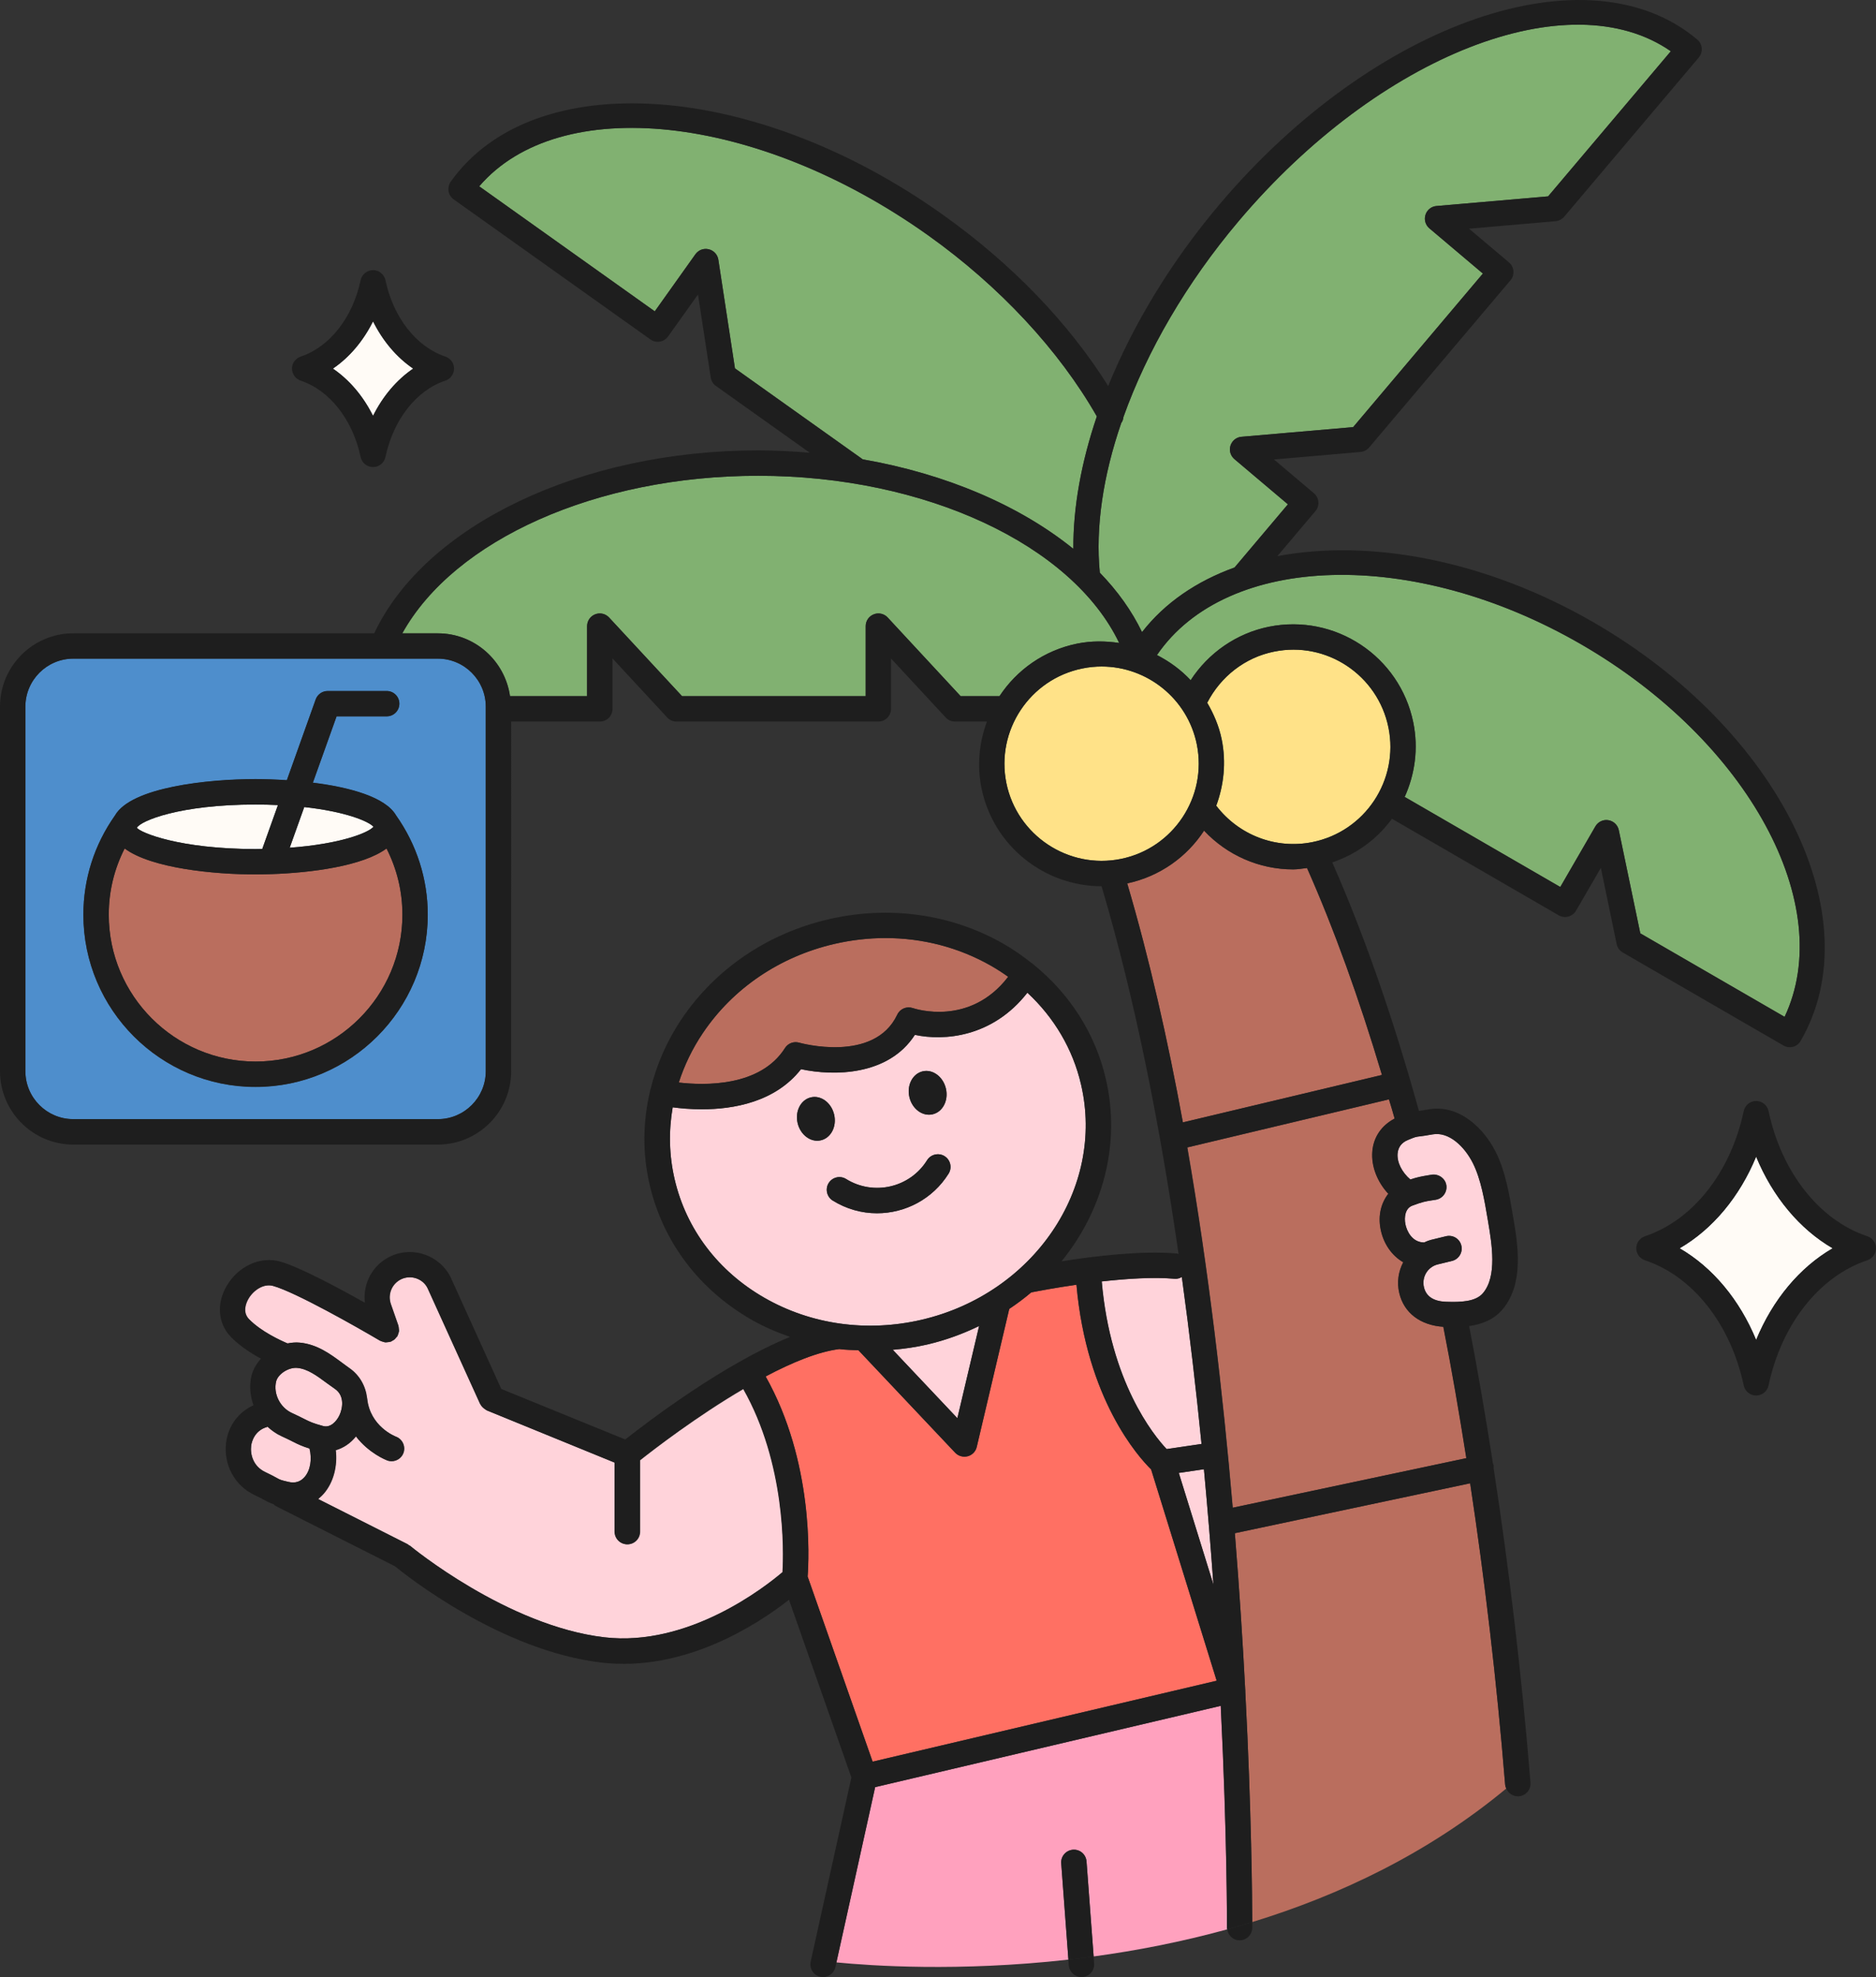 <?xml version="1.0" encoding="utf-8"?>
<svg xmlns="http://www.w3.org/2000/svg" enable-background="new 0 0 2372.7 2500" viewBox="0 0 2372.7 2500">
  <rect x="0" y="0" width="2372.7" height="2500" fill="#333333" stroke="none"/>
  <g>
    <path d="M1165.5,1668.8c141.8-33,232.3-166.4,201.8-297.4c-10.4-45-34.1-84.8-67.9-116.2&#xD;&#xA;		c-44.1,56.5-105.4,61.3-142.3,53.3c-33.4,51.8-102.6,52.3-144,43.4c-32.6,41.7-85.5,50.7-125.3,50.7c-14.7,0-27.6-1.2-37-2.5&#xD;&#xA;		c-5.2,29.9-4.6,60.6,2.4,90.8c14.7,63.2,55.1,116.6,113.8,150.2C1026.1,1675,1096.6,1684.8,1165.5,1668.8z M1166.9,1354.7&#xD;&#xA;		c12.8-3,25.9,6.8,29.4,21.8c3.5,15-4,29.6-16.8,32.5c-12.8,3-25.9-6.8-29.4-21.8C1146.7,1372.2,1154.2,1357.7,1166.9,1354.7z&#xD;&#xA;		 M1008.8,1420.1c-3.5-15,4-29.6,16.8-32.5c12.8-3,25.9,6.8,29.4,21.8c3.5,15-4,29.6-16.8,32.5&#xD;&#xA;		C1025.5,1444.9,1012.3,1435.1,1008.8,1420.1z M1048,1496c4.7-7.5,14.6-9.8,22.1-5.1c34.8,21.6,80.7,11,102.4-23.8&#xD;&#xA;		c4.7-7.5,14.7-9.8,22.1-5.1c7.5,4.7,9.8,14.6,5.1,22.1c-20.2,32.4-55,50.1-90.5,50.1c-19.2,0-38.6-5.2-56.1-16.1&#xD;&#xA;		C1045.7,1513.4,1043.4,1503.5,1048,1496z" fill="#FFD3DA"/>
    <path d="M370.3,1822.8c-3.5-1.8-7.8-3.9-14.1-6.8c-6.6-3-12.4-7.1-17.6-11.9c-16.6,4.3-20.2,19.1-20.9,23.8&#xD;&#xA;		c-1.4,10.9,2.4,26.1,17.7,33.4c7.5,3.6,11.7,5.8,14.7,7.5c4.3,2.4,4.9,2.7,14.8,5c8.5,2,15.2-0.2,20.5-6.3c7.4-8.7,9.5-22.7,6.2-36&#xD;&#xA;		C382.3,1828.7,377.4,1826.5,370.3,1822.8z" fill="#FFD3DA"/>
    <path d="M369.4,1786.8c6.9,3.1,11.5,5.4,15.3,7.4c7.6,3.8,10.8,5.4,24,9c9.1,2.6,17-5.8,20.7-13.8&#xD;&#xA;		c3.8-8.2,6.9-24.4-5.7-33.1c-3.5-2.4-7-5-10.5-7.5c-12.4-9.2-24.2-17.9-37.1-19.1c-0.6-0.1-1.2-0.1-1.8-0.1&#xD;&#xA;		c-10.7,0-22.9,8.3-25.1,17.3C345.5,1762.5,354.3,1780,369.4,1786.8z" fill="#FFD3DA"/>
    <path d="M992.8,1325.3c3.8-6,11.1-8.8,18-6.8c0.9,0.3,94.8,26.4,124-35.4c3.5-7.5,12.1-11,19.8-8.3&#xD;&#xA;		c3,1,72.2,23.6,120.5-39.6c-6.9-4.9-14.1-9.6-21.6-13.9c-40.6-23.2-86.5-35.1-133.6-35.1c-21.5,0-43.3,2.5-64.9,7.5&#xD;&#xA;		c-68.9,16-127.8,55.9-165.9,112.4c-13.4,19.9-23.5,41-30.6,62.8C890.9,1372.7,961.5,1374.6,992.8,1325.3z" fill="#BA6E5E"/>
    <path d="M1210.9,1793.3l27.5-116.6c-20.5,9.9-42.3,18-65.6,23.4c-14.5,3.4-29.1,5.4-43.6,6.7L1210.9,1793.3z" fill="#FFD3DA"/>
    <path d="M1522.7,1857.8l-31.8,4.7l43.8,141.2C1531.3,1957.1,1527.4,1908.3,1522.7,1857.8z" fill="#FFD3DA"/>
    <path d="M1513.7,941.3c-11.8-58.2-63.2-98.5-120.4-98.5c-8.1,0-16.3,0.8-24.4,2.5c-66.4,13.5-109.5,78.4-96.1,144.8&#xD;&#xA;		c13.5,66.4,78.7,109.4,144.8,96C1484,1072.7,1527.1,1007.7,1513.7,941.3z" fill="#FFE288"/>
    <path d="M1859.4,1875.6l-297.6,63.1c5.7,71,10,137.6,13.1,197.7c0,0.9,0.3,1.7,0.1,2.6&#xD;&#xA;		c7.9,153.2,8.7,263.2,8.8,291.4c110.3-33.8,222.5-86.9,321.2-168.8c-0.6-1.5-1.2-3.1-1.4-4.9&#xD;&#xA;		C1892.9,2123.8,1877.8,1996.8,1859.4,1875.6z" fill="#BA6E5E"/>
    <path d="M1519.6,1825.9c-6.8-68.4-15-139.3-24.9-211.1c-2.7,1.6-5.8,2.6-9.5,2.2c-26.7-2.3-60.5-0.1-91.9,3.4&#xD;&#xA;		c11,126.9,65.3,194.1,82.1,212L1519.6,1825.9z" fill="#FFD3DA"/>
    <path d="M1444.4,799.3c28.9-37.2,69.1-64.5,117-81.7l67.5-79.9l-67.7-57.2c-4.9-4.2-6.9-10.9-4.9-17.1&#xD;&#xA;		c2-6.2,7.5-10.6,13.9-11.1l141.2-12.2l164.1-194.2l-67.7-57.2c-4.9-4.2-6.9-10.9-4.9-17.1c2-6.2,7.5-10.6,13.9-11.1l141.2-12.2&#xD;&#xA;		l155.2-183.5c-127.9-88.9-368.4,4-546.6,214.8c-66.1,78.2-116,164.3-145.7,247.7c-0.3,2.7-1.1,5.4-2.8,7.6&#xD;&#xA;		c-23,66.9-32.7,131.8-27.1,189.3C1413.5,747.3,1431.5,772.6,1444.4,799.3z" fill="#81B171"/>
    <path d="M1463.3,828.3c15.9,8.1,30.4,18.7,42.6,31.8c22.5-34.5,57.9-59.2,98.9-67.6&#xD;&#xA;		c83.9-16.9,165.6,37.4,182.7,121.1c6.7,33,2,65.5-10.9,94.1l196.8,113.9l44.4-76.7c3.3-5.7,9.9-8.9,16.4-7.8&#xD;&#xA;		c6.6,1.1,11.8,6.1,13.2,12.6l27.2,130.5l182.5,105.6c66.4-140.8-45.3-348.3-257-470.9C1787.6,691.9,1551.5,699.2,1463.3,828.3z" fill="#81B171"/>
    <path d="M809.7,1846.5v90.3c0,8.9-7.2,16-16,16c-8.9,0-16-7.2-16-16v-87.3l-161.6-66c-0.6-0.2-1-0.7-1.5-1&#xD;&#xA;		c-0.7-0.4-1.2-0.8-1.8-1.2c-2-1.5-3.7-3.3-4.8-5.5c-0.1-0.2-0.3-0.3-0.4-0.5L541.1,1629c-5.9-12-20.9-17.3-33.4-11.5&#xD;&#xA;		c-11.9,5.6-17.5,19.1-13.2,31.5l9.5,27.2c0.1,0.2,0,0.4,0.1,0.7c0.3,1.1,0.4,2.2,0.5,3.4c0.1,1,0.3,1.9,0.2,2.8&#xD;&#xA;		c-0.1,0.9-0.4,1.8-0.7,2.7c-0.3,1.1-0.6,2.3-1.2,3.3c-0.1,0.2-0.1,0.4-0.2,0.6c-0.4,0.6-1,1-1.4,1.5c-0.7,0.9-1.4,1.8-2.3,2.6&#xD;&#xA;		c-0.9,0.7-1.8,1.2-2.8,1.7c-0.7,0.3-1.2,0.9-1.9,1.1c-0.2,0.1-0.5,0-0.7,0.1c-1,0.3-2.1,0.4-3.2,0.5c-1,0.1-2.1,0.3-3.1,0.2&#xD;&#xA;		c-0.9-0.1-1.7-0.4-2.5-0.7c-1.2-0.3-2.3-0.6-3.4-1.2c-0.2-0.1-0.4-0.1-0.6-0.2c-27.9-16.5-106.5-61.2-135-69.2&#xD;&#xA;		c-12.1-3.5-25.1,5.4-31.3,16c-2.8,4.8-8.4,16.8,0.7,26.1c15.2,15.5,39.3,26.6,48.7,30.6c5.1-1,10.3-1.5,15.4-1&#xD;&#xA;		c21.8,2,38.5,14.3,53.2,25.2c3.2,2.4,6.4,4.7,9.6,7c12.9,9,20.5,22.7,22.3,38c0,0.1,0.1,0.2,0.1,0.3c3.6,35.5,35.2,47.9,36.5,48.4&#xD;&#xA;		c8.2,3.1,12.4,12.4,9.4,20.6c-2.4,6.5-8.5,10.4-15,10.4c-1.8,0-3.7-0.3-5.5-1c-1.4-0.5-23.1-9-39.5-30.4&#xD;&#xA;		c-7,8.8-15.9,14.7-25.6,17.5c2.3,20.1-2.8,40.4-14.9,54.6c-2.3,2.7-4.8,5-7.4,7.1l113.1,57.1c0.6,0.3,0.9,0.8,1.5,1.2&#xD;&#xA;		c0.5,0.3,1.1,0.5,1.6,0.8c1.2,1,122.6,101.3,245.9,115.8c106.7,12.5,203.8-64,225.4-82.4c1.5-26.8,3.9-137.4-49.3-231.8&#xD;&#xA;		C881.2,1791,826.8,1832.9,809.7,1846.5z" fill="#FFD3DA"/>
    <path d="M1806,1486.1l4.8-0.8c8.4-1.3,17,4.4,18.5,13.1s-4.4,17-13.2,18.5l-5.1,0.8c-8.4,1.3-11.9,1.9-24.7,6.7&#xD;&#xA;		c-9.1,3.4-10.4,14.7-8.8,23.3c1.7,8.8,8.4,23.2,23.7,23.3c2.8-1.3,5.7-2.5,8.8-3.3l18.9-4.6c8.7-2.1,17.3,3.2,19.4,11.8&#xD;&#xA;		c2.1,8.6-3.2,17.3-11.8,19.4l-18.5,4.5c-12.4,3.3-20,15.9-17,28.8c2.8,11.8,12.4,18,28.6,18.4c17.5,0.6,36.8,0.1,46.1-11&#xD;&#xA;		c18.1-21.4,11.1-62.4,6.6-89.5l-0.6-3.6c-4-23.8-8.5-50.8-18.8-71.3c-10.5-20.8-30.2-40.2-51.2-36.3c-8.1,1.5-12.8,2.1-16.2,2.5&#xD;&#xA;		c-4.9,0.6-5.5,0.7-14.9,4.6c-7.9,3.3-12.2,9.1-12.9,17.1c-0.9,11.4,5.7,23.9,16.1,32.8C1792.8,1488.4,1798.1,1487.4,1806,1486.1z" fill="#FFD3DA"/>
    <path d="M1559.2,1906.5l295.5-62.7c-9-56.8-18.5-112.4-29.1-166.1c-28.9-1.9-49.8-17.4-55.7-42.6&#xD;&#xA;		c-3.3-13.8-1-27.4,5-39c-14.3-8.3-25.1-23.3-28.7-42.2c-3.4-17.3,0.8-32.9,9.8-44.4c-13.9-15-21.8-34.7-20.2-53.5&#xD;&#xA;		c1.5-18.4,11.9-33.1,28.2-41.6c-2.3-8.3-4.7-16.2-7.1-24.3l-255.1,60.8C1528.8,1606.5,1547,1764.1,1559.2,1906.5z" fill="#BA6E5E"/>
    <path d="M1361.4,1624.5c-27.2,3.9-48.9,8-57.2,9.7c-8.8,7.5-18.1,14.4-27.8,20.9l-41.1,174.5&#xD;&#xA;		c-1.3,5.7-5.7,10.3-11.4,11.8c-1.4,0.4-2.8,0.5-4.2,0.5c-4.4,0-8.6-1.8-11.7-5l-122.3-129.5c-8.1-0.4-16.3-0.5-24.3-1.5&#xD;&#xA;		c-27,3.4-59.9,17-93.1,34.6c60.7,107.8,54.8,230.4,53.1,253l82.2,234.1l435.1-102.4l-82.9-267.2&#xD;&#xA;		C1439.9,1842.5,1374.2,1769.6,1361.4,1624.5z" fill="#FF7063"/>
    <path d="M1611.3,824c-36.7,7.4-67.4,31.6-84.4,64.6c8.2,14.1,14.8,29.4,18.3,46.3c0,0,0,0,0,0&#xD;&#xA;		c5.9,29.1,2.7,57.9-6.9,83.9c28.5,37.3,75.6,55.4,121.8,46c66.4-13.5,109.5-78.4,96.1-144.8C1742.6,853.6,1677.8,810.3,1611.3,824z" fill="#FFE288"/>
    <path d="M1635.5,1099.4c-42.6,0-83.3-17.8-112.7-49c-21.6,33-55.7,57.8-97.2,66.7c28.2,95.7,51.4,198.2,70.4,302.2&#xD;&#xA;		l251.8-60c-28.9-96.9-60.6-184.8-94.8-261.6C1647.2,1098.3,1641.3,1099.4,1635.5,1099.4z" fill="#BA6E5E"/>
    <path d="M1543.9,2157l-437.1,102.8l-49,221.6c42.6,4.2,154.6,12.1,293.5-3.5l-9.1-121.8c-0.7-8.8,6-16.5,14.8-17.2&#xD;&#xA;		c9-0.7,16.5,6,17.2,14.8l9,120.2c53.8-7.3,110.9-18.3,169-34.3c-0.1-0.8-0.4-1.4-0.4-2.2C1551.8,2434.5,1552.1,2323.4,1543.9,2157z" fill="#FFA1BE"/>
    <path d="M471.8,525.9c12.4-24.9,29.9-45.6,50.8-59.8c-20.9-14.2-38.4-34.9-50.8-59.8&#xD;&#xA;		c-12.4,24.9-29.9,45.6-50.8,59.8C441.9,480.3,459.4,501,471.8,525.9z" fill="#FFFBF6"/>
    <path d="M1357.6,694.1c-0.3-52.5,9.9-109.3,29.7-167.5c-47.7-83.6-123.1-164.8-213.4-229&#xD;&#xA;		C957,143.2,707.5,117.4,606.1,235.6l222.1,158.1l51.4-72.2c3.8-5.3,10.4-7.9,16.8-6.3c6.4,1.5,11.2,6.7,12.2,13.2l21,137.4&#xD;&#xA;		l161.7,115.1C1197.1,599.3,1290.3,639.6,1357.6,694.1z" fill="#81B171"/>
    <path d="M2221.1,1462.6c-20.9,50.7-55,91.7-96.8,115.9c41.8,24.2,75.9,65.1,96.8,115.9&#xD;&#xA;		c20.9-50.7,55-91.7,96.8-115.9C2276.1,1554.2,2242,1513.3,2221.1,1462.6z" fill="#FFFBF6"/>
    <path d="M645.1,880.3h97.5v-88.6c0-6.6,4-12.5,10.2-14.9c6.2-2.4,13.1-0.8,17.6,4l92.3,99.5h232.2v-88.6&#xD;&#xA;		c0-6.6,4-12.5,10.2-14.9c6.1-2.4,13.2-0.8,17.6,4l92.3,99.5h49.1c21.9-33.2,56.5-58,98.4-66.5c18-3.6,35.8-3.4,53-0.8&#xD;&#xA;		c-59.3-124-244.9-211.4-456.5-211.4c-204.4,0-384.4,80.9-450.1,199.3h44.9C600.4,800.8,638.7,835.5,645.1,880.3z" fill="#81B171"/>
    <path d="M323.2,1342.3c102.4,0,185.7-83.3,185.7-185.7c0-29.4-6.9-57.8-20.1-83.7c-29.8,22.2-94.8,30.7-145.5,32.4&#xD;&#xA;		c-0.1,0-0.1,0-0.2,0c-0.1,0-0.1,0-0.2,0c-6.9,0.2-13.5,0.4-19.7,0.4c-52.1,0-131.7-7.6-165.6-32.8c-13.2,25.9-20.1,54.3-20.1,83.7&#xD;&#xA;		C137.6,1259,220.9,1342.3,323.2,1342.3z" fill="#BA6E5E"/>
    <path d="M384.8,1020.5l-18.4,51.4c64-4.7,99.3-18.8,106-26.5C466.3,1038.6,437.3,1026.3,384.8,1020.5z" fill="#FFFBF6"/>
    <path d="M331.8,1073.4l19.8-55.4c-9-0.4-18.3-0.7-28.3-0.7c-96.4,0-145.7,20.8-150.1,29.4&#xD;&#xA;		c4.3,6.1,53.7,26.9,150.1,26.9C326.3,1073.6,328.9,1073.5,331.8,1073.4z" fill="#FFFBF6"/>
    <path d="M92.7,1415.2h461.1c33.4,0,60.6-27.2,60.6-60.6v-461c0-33.4-27.2-60.7-60.6-60.7H92.7&#xD;&#xA;		c-33.4,0-60.6,27.2-60.6,60.7v461C32.1,1388,59.3,1415.2,92.7,1415.2z M145.4,1031.3c20.5-35.9,117.6-46,177.8-46&#xD;&#xA;		c12,0,25.5,0.4,39.6,1.4l36.5-102.2c2.3-6.4,8.3-10.6,15.1-10.6h74.7c8.9,0,16,7.2,16,16c0,8.9-7.2,16-16,16h-63.4l-30,83.9&#xD;&#xA;		c46.6,5.8,91.7,18.2,105.2,41.3c26.2,37,40.1,80.4,40.1,125.6c0,120.1-97.7,217.8-217.8,217.8s-217.8-97.7-217.8-217.8&#xD;&#xA;		C105.5,1111.5,119.3,1068.2,145.4,1031.3z" fill="#4E8ECC"/>
    <path d="M1055,1409.4c-3.5-15-16.7-24.8-29.4-21.8c-12.8,3-20.3,17.5-16.8,32.5s16.7,24.8,29.4,21.8&#xD;&#xA;		C1051,1438.9,1058.5,1424.4,1055,1409.4z" fill="#1E1E1E"/>
    <path d="M1179.6,1409c12.8-3,20.3-17.5,16.8-32.5c-3.5-15-16.7-24.8-29.4-21.8c-12.8,3-20.3,17.5-16.8,32.5&#xD;&#xA;		C1153.6,1402.2,1166.8,1412,1179.6,1409z" fill="#1E1E1E"/>
    <path d="M1199.8,1484c4.7-7.5,2.4-17.4-5.1-22.1c-7.4-4.6-17.4-2.4-22.1,5.1c-21.6,34.8-67.6,45.4-102.4,23.8&#xD;&#xA;		c-7.5-4.7-17.4-2.4-22.1,5.1c-4.7,7.5-2.4,17.4,5.1,22.1c17.5,10.9,36.9,16.1,56.1,16.1C1144.8,1534.1,1179.6,1516.3,1199.8,1484z" fill="#1E1E1E"/>
    <path d="M323.2,1374.3c120.1,0,217.8-97.7,217.8-217.8c0-45.1-13.9-88.5-40.1-125.6&#xD;&#xA;		c-13.4-23.1-58.6-35.5-105.2-41.3l30-83.9h63.4c8.9,0,16-7.2,16-16c0-8.9-7.2-16-16-16h-74.7c-6.8,0-12.8,4.3-15.1,10.6&#xD;&#xA;		l-36.5,102.2c-14.1-0.9-27.6-1.4-39.6-1.4c-60.2,0-157.4,10.2-177.8,46c-26.1,37-39.9,80.2-39.9,125.3&#xD;&#xA;		C105.5,1276.6,203.2,1374.3,323.2,1374.3z M384.8,1020.5c52.6,5.8,81.6,18.1,87.6,25c-6.7,7.7-42,21.8-106,26.5L384.8,1020.5z&#xD;&#xA;		 M323.2,1017.3c10,0,19.3,0.3,28.3,0.7l-19.8,55.4c-2.9,0-5.5,0.2-8.6,0.2c-96.4,0-145.7-20.8-150.1-26.9&#xD;&#xA;		C177.5,1038.1,226.8,1017.3,323.2,1017.3z M157.7,1072.9c33.9,25.2,113.5,32.8,165.6,32.8c6.2,0,12.9-0.1,19.7-0.4&#xD;&#xA;		c0.1,0,0.1,0,0.2,0c0.1,0,0.1,0,0.2,0c50.7-1.7,115.7-10.3,145.5-32.4c13.2,25.9,20.1,54.3,20.1,83.7&#xD;&#xA;		c0,102.4-83.3,185.7-185.7,185.7s-185.7-83.3-185.7-185.7C137.6,1127.2,144.5,1098.8,157.7,1072.9z" fill="#1E1E1E"/>
    <path d="M92.7,1447.3h461.1c51.1,0,92.7-41.6,92.7-92.7V912.4h112.2c8.9,0,16-7.2,16-16v-63.8l69.2,74.7&#xD;&#xA;		c3,3.3,7.3,5.1,11.7,5.1h255.3c8.9,0,16-7.2,16-16v-63.8l69.2,74.7c3,3.3,7.3,5.1,11.7,5.1h40.4c-9.6,26.1-12.8,54.9-6.9,84&#xD;&#xA;		c14.9,73.4,79.7,124.2,151.8,124.2c0,0,0.1,0,0.1,0c43.1,145.2,74.5,306.4,97.4,465.1c-0.9-0.2-1.6-0.7-2.5-0.7&#xD;&#xA;		c-44-3.9-103.8,3.3-145.5,9.9c52-64.1,75.3-147.8,56-230.7c-13.4-57.6-45.7-107.7-92.1-145.1c-0.4-0.3-0.6-0.7-1.1-1&#xD;&#xA;		c-0.1-0.1-0.3-0.1-0.4-0.1c-11.2-8.9-22.9-17.2-35.7-24.5c-66.2-37.9-144.9-48.9-221.7-31c-76.8,17.9-142.6,62.5-185.3,125.7&#xD;&#xA;		c-18.9,28-32,58.3-39.6,89.4c-0.1,0.3-0.3,0.5-0.4,0.8c-0.1,0.3,0,0.5,0,0.7c-9.3,39-9.9,79.5-0.6,119.2&#xD;&#xA;		c16.8,72,62.6,132.7,129.2,170.7c15.4,8.8,31.7,15.7,48.4,21.5c-84.2,34.1-180.9,107.9-208.5,129.7L634,1756.3l-63.9-140.9&#xD;&#xA;		c-13.7-28-47.7-40.1-76-26.9c-22.9,10.7-35.5,34.6-32.6,58.8c-33.8-19-82.8-45.2-107.1-52.1c-24.9-7-52.8,5.6-67.6,30.6&#xD;&#xA;		c-13.3,22.5-11.2,48,5.4,64.9c11.2,11.4,25.5,20.6,37.8,27.3c-5.6,6.3-9.9,13.5-11.9,21.5c-3,12.6-1.8,25.5,2.5,37.4&#xD;&#xA;		c-18.6,8.5-31.8,25.4-34.6,47c-3.6,27.9,10.7,54.6,35.8,66.5c6.6,3.1,10.2,5.1,12.9,6.6c4.1,2.3,7.1,3.7,11.2,5&#xD;&#xA;		c1,0.9,2,1.9,3.3,2.6l150.3,75.9c13.9,11.4,133.6,106.8,261.2,121.8c105.9,12.4,198.9-49.4,237.2-79.4l78.9,224.7l-51.5,232.9&#xD;&#xA;		c-1.9,8.6,3.5,17.2,12.2,19.1c1.2,0.3,2.3,0.4,3.4,0.4c7.4,0,14-5.1,15.7-12.6l1.3-6c-12-1.2-18.8-2.1-18.8-2.1s6.8,0.9,18.8,2.1&#xD;&#xA;		l49-221.6l437.1-102.8c8.2,166.3,7.9,277.5,7.8,280.4c0,0.8,0.3,1.5,0.4,2.2c10.5-2.9,21.1-6,31.6-9.2&#xD;&#xA;		c-0.1-28.3-0.8-138.2-8.8-291.4c0.1-0.9-0.1-1.7-0.1-2.6c-3.1-60.1-7.4-126.7-13.1-197.7l297.6-63.1&#xD;&#xA;		c18.3,121.2,33.4,248.2,44.3,381.1c0.1,1.8,0.7,3.4,1.4,4.9c5.2-4.3,10.5-8.4,15.6-12.9c-5.1,4.5-10.4,8.6-15.6,12.9&#xD;&#xA;		c2.5,5.8,8,9.8,14.6,9.8c0.4,0,0.9,0,1.3,0c8.8-0.7,15.4-8.5,14.7-17.3c-11.3-138.8-27.2-271.3-46.6-397.4c0-1.3,0.2-2.5,0-3.8&#xD;&#xA;		c-0.1-0.7-0.6-1.2-0.8-1.9c-9.3-59.6-19.2-117.9-30.2-174.2c14.9-2.1,30.7-7.4,42.2-21c27.7-32.7,19.3-82.6,13.7-115.6l-0.6-3.5&#xD;&#xA;		c-4.4-26.1-9.3-55.6-21.8-80.4c-14.7-29.2-46.1-60.7-85.6-53.4c-5.3,1-8.7,1.5-11.4,1.8c-32.6-117.7-69.4-223.1-109.6-314.2&#xD;&#xA;		c31.1-10.5,57.1-29.9,75.5-55.2l210.9,122.1c7.5,4.4,17.4,1.8,21.9-5.8l31.4-54.2l20,96.4c0.9,4.5,3.7,8.3,7.7,10.6l203.2,117.6&#xD;&#xA;		c2.4,1.4,5.2,2.2,8,2.2c1.4,0,2.8-0.2,4.1-0.5c4.1-1.1,7.6-3.8,9.7-7.5c90.3-156-26.9-393.3-261.3-528.9&#xD;&#xA;		c-137-79.3-283.9-106.2-400.6-84l48.2-57c2.8-3.2,4.1-7.5,3.7-11.7c-0.3-4.2-2.4-8.2-5.6-10.9l-50.5-42.7l109.4-9.5&#xD;&#xA;		c4.2-0.4,8.1-2.4,10.9-5.6l178.8-211.5c2.8-3.2,4.1-7.5,3.7-11.7c-0.3-4.2-2.4-8.2-5.6-10.9l-50.5-42.6l109.4-9.5&#xD;&#xA;		c4.2-0.4,8.1-2.4,10.9-5.6l170.3-201.4c5.7-6.8,4.9-16.9-1.9-22.6C2009-66.4,1737.8,27.3,1542.1,258.8&#xD;&#xA;		c-61,72.2-108.7,151.2-140.5,229.3c-50.3-80.2-122-154.6-209.3-216.7C953.8,101.5,674.6,82.8,570.1,229.7c-2.5,3.5-3.4,7.8-2.8,12&#xD;&#xA;		c0.7,4.2,3,7.9,6.5,10.4l248.8,177.1c7.2,5.2,17.2,3.5,22.4-3.8l37.8-53l16.1,105c0.7,4.3,3,8.1,6.5,10.6l118.8,84.5&#xD;&#xA;		c-21.4-1.8-43.1-3-65.1-3c-224.1,0-421.4,94.7-485.8,231.3H92.7C41.6,800.8,0,842.4,0,893.5v461C0,1405.7,41.6,1447.3,92.7,1447.3z&#xD;&#xA;		 M1272.8,990.1c-13.4-66.4,29.6-131.4,96.1-144.8c8.2-1.7,16.3-2.5,24.4-2.5c57.2,0,108.6,40.3,120.4,98.5&#xD;&#xA;		c13.4,66.4-29.7,131.4-96.1,144.8C1351.5,1099.5,1286.3,1056.5,1272.8,990.1z M1485.3,1616.9c3.6,0.4,6.7-0.6,9.5-2.2&#xD;&#xA;		c9.9,71.8,18.1,142.7,24.9,211.1l-44.1,6.5c-16.9-17.8-71.1-85.1-82.1-212C1424.8,1616.8,1458.6,1614.6,1485.3,1616.9z&#xD;&#xA;		 M1522.7,1857.8c4.7,50.5,8.7,99.3,12,145.9l-43.8-141.2L1522.7,1857.8z M889.1,1306c38.1-56.4,97-96.3,165.9-112.4&#xD;&#xA;		c21.6-5,43.4-7.5,64.9-7.5c47.1,0,93,11.9,133.6,35.1c7.5,4.3,14.7,8.9,21.6,13.9c-48.4,63.2-117.5,40.6-120.5,39.6&#xD;&#xA;		c-7.7-2.7-16.3,0.8-19.8,8.3c-29.2,61.9-123.1,35.7-124,35.4c-6.9-2-14.2,0.8-18,6.8c-31.2,49.3-101.9,47.4-134.3,43.6&#xD;&#xA;		C865.5,1347.1,875.6,1325.9,889.1,1306z M967,1641.2c-58.7-33.6-99.2-86.9-113.8-150.2c-7-30.1-7.6-60.8-2.4-90.8&#xD;&#xA;		c9.4,1.3,22.3,2.5,37,2.5c39.8,0,92.7-9.1,125.3-50.7c41.5,8.9,110.6,8.4,144-43.4c36.9,7.9,98.2,3.1,142.3-53.3&#xD;&#xA;		c33.8,31.4,57.5,71.2,67.9,116.2c30.5,131-60.1,264.4-201.8,297.4C1096.6,1684.8,1026.1,1675,967,1641.2z M1238.3,1676.7&#xD;&#xA;		l-27.5,116.6l-81.7-86.5c14.6-1.3,29.1-3.3,43.6-6.7C1196,1694.7,1217.8,1686.6,1238.3,1676.7z M385.3,1867.6&#xD;&#xA;		c-5.2,6.1-12,8.3-20.5,6.3c-9.9-2.3-10.4-2.6-14.8-5c-3-1.7-7.1-3.9-14.7-7.5c-15.3-7.3-19.1-22.5-17.7-33.4&#xD;&#xA;		c0.6-4.7,4.2-19.5,20.9-23.8c5.2,4.8,11,8.9,17.6,11.9c6.4,2.9,10.6,5,14.1,6.8c7.2,3.6,12.1,5.9,21.2,8.8&#xD;&#xA;		C394.7,1844.9,392.7,1858.9,385.3,1867.6z M349.2,1746.9c2.2-9,14.4-17.3,25.1-17.3c0.6,0,1.2,0,1.8,0.1&#xD;&#xA;		c12.9,1.2,24.7,9.9,37.1,19.1c3.5,2.6,7,5.1,10.5,7.5c12.6,8.8,9.6,24.9,5.7,33.1c-3.7,8-11.6,16.4-20.7,13.8&#xD;&#xA;		c-13.2-3.6-16.4-5.2-24-9c-3.8-1.9-8.4-4.2-15.3-7.4C354.3,1780,345.5,1762.5,349.2,1746.9z M989.6,1987.9&#xD;&#xA;		c-21.6,18.4-118.7,94.9-225.4,82.4c-123.3-14.5-244.7-114.8-245.9-115.8c-0.5-0.4-1.1-0.5-1.6-0.8c-0.5-0.4-0.9-0.9-1.5-1.2&#xD;&#xA;		l-113.1-57.1c2.6-2.1,5.1-4.4,7.4-7.1c12.1-14.2,17.3-34.4,14.9-54.6c9.7-2.8,18.6-8.7,25.6-17.5c16.4,21.4,38.2,29.9,39.5,30.4&#xD;&#xA;		c1.8,0.7,3.7,1,5.5,1c6.5,0,12.6-4,15-10.4c3.1-8.3-1.1-17.5-9.4-20.6c-1.3-0.5-32.9-13-36.5-48.4c0-0.1-0.1-0.2-0.1-0.3&#xD;&#xA;		c-1.8-15.3-9.4-29-22.3-38c-3.2-2.2-6.4-4.6-9.6-7c-14.7-10.9-31.4-23.2-53.2-25.2c-5.2-0.5-10.3,0-15.4,1&#xD;&#xA;		c-9.4-4-33.5-15.1-48.7-30.6c-9.1-9.2-3.5-21.3-0.7-26.1c6.3-10.6,19.2-19.5,31.3-16c28.5,8,107.1,52.7,135,69.2&#xD;&#xA;		c0.2,0.1,0.4,0.1,0.6,0.2c1.1,0.6,2.2,0.9,3.4,1.2c0.8,0.2,1.6,0.6,2.5,0.7c1,0.1,2-0.1,3.1-0.2c1.1-0.1,2.1-0.1,3.2-0.5&#xD;&#xA;		c0.2-0.1,0.5,0,0.7-0.1c0.7-0.3,1.3-0.8,1.9-1.1c1-0.5,2-1,2.8-1.7c0.9-0.8,1.6-1.7,2.3-2.6c0.4-0.6,1-0.9,1.4-1.5&#xD;&#xA;		c0.1-0.2,0.1-0.4,0.2-0.6c0.6-1,0.8-2.2,1.2-3.3c0.3-0.9,0.6-1.8,0.7-2.7c0.1-0.9-0.1-1.9-0.2-2.8c-0.1-1.2-0.1-2.3-0.5-3.4&#xD;&#xA;		c-0.1-0.2,0-0.4-0.1-0.7l-9.5-27.2c-4.3-12.4,1.3-25.9,13.2-31.5c12.5-5.8,27.6-0.5,33.4,11.5l66.4,146.3c0.1,0.2,0.3,0.3,0.4,0.5&#xD;&#xA;		c1.1,2.2,2.8,4,4.8,5.5c0.6,0.5,1.2,0.9,1.8,1.2c0.5,0.3,0.9,0.8,1.5,1l161.6,66v87.3c0,8.9,7.2,16,16,16c8.9,0,16-7.2,16-16v-90.3&#xD;&#xA;		c17.2-13.6,71.5-55.5,130.6-90.3C993.5,1850.6,991.2,1961.1,989.6,1987.9z M1103.7,2227.6l-82.2-234.1c1.7-22.6,7.6-145.2-53.1-253&#xD;&#xA;		c33.2-17.6,66.1-31.2,93.1-34.6c8,1,16.2,1.2,24.3,1.5l122.3,129.5c3.1,3.3,7.3,5,11.7,5c1.4,0,2.8-0.2,4.2-0.5&#xD;&#xA;		c5.7-1.5,10.1-6.1,11.4-11.8l41.1-174.5c9.7-6.5,19-13.4,27.8-20.9c8.3-1.6,30-5.7,57.2-9.7c12.9,145.1,78.6,218,94.5,233.6&#xD;&#xA;		l82.9,267.2L1103.7,2227.6z M1780.5,1441.6c9.4-3.9,10-4,14.9-4.6c3.4-0.4,8.1-1,16.2-2.5c21-3.9,40.7,15.5,51.2,36.3&#xD;&#xA;		c10.3,20.5,14.8,47.5,18.8,71.3l0.6,3.6c4.6,27.2,11.5,68.2-6.6,89.5c-9.3,11.1-28.6,11.6-46.1,11c-16.2-0.4-25.8-6.6-28.6-18.4&#xD;&#xA;		c-3-12.8,4.6-25.5,17-28.8l18.5-4.5c8.6-2.1,13.9-10.8,11.8-19.4c-2-8.6-10.6-13.9-19.4-11.8l-18.9,4.6c-3.1,0.8-6,2-8.8,3.3&#xD;&#xA;		c-15.2-0.1-22-14.6-23.7-23.3c-1.7-8.6-0.3-19.9,8.8-23.3c12.9-4.8,16.3-5.4,24.7-6.7l5.1-0.8c8.7-1.5,14.6-9.8,13.2-18.5&#xD;&#xA;		s-10.1-14.4-18.5-13.1l-4.8,0.8c-7.9,1.3-13.2,2.3-22.3,5.3c-10.4-8.9-17-21.4-16.1-32.8&#xD;&#xA;		C1768.3,1450.6,1772.6,1444.9,1780.5,1441.6z M1763.8,1414.4c-16.3,8.5-26.7,23.2-28.2,41.6c-1.5,18.8,6.3,38.5,20.2,53.5&#xD;&#xA;		c-8.9,11.5-13.1,27-9.8,44.4c3.6,18.9,14.4,33.9,28.7,42.2c-6.1,11.6-8.3,25.2-5,39c6,25.2,26.8,40.7,55.7,42.6&#xD;&#xA;		c10.6,53.7,20.1,109.3,29.1,166.1l-295.5,62.7c-12.2-142.4-30.4-300-57.5-455.6l255.1-60.8&#xD;&#xA;		C1759.1,1398.3,1761.6,1406.1,1763.8,1414.4z M1747.9,1359.2l-251.8,60c-19-104.1-42.2-206.5-70.4-302.2&#xD;&#xA;		c41.5-8.9,75.6-33.6,97.2-66.7c29.3,31.3,70,49,112.7,49c5.8,0,11.7-1.1,17.6-1.8C1687.2,1174.5,1718.9,1262.3,1747.9,1359.2z&#xD;&#xA;		 M1660,1064.8c-46.2,9.4-93.3-8.7-121.8-46c9.6-26,12.8-54.8,6.9-83.9c0,0,0,0,0,0c-3.4-16.9-10.1-32.1-18.3-46.3&#xD;&#xA;		c17-33,47.7-57.2,84.4-64.6c66.5-13.7,131.4,29.6,144.8,96C1769.5,986.4,1726.5,1051.4,1660,1064.8z M2000.1,814.9&#xD;&#xA;		c211.8,122.6,323.4,330.1,257,470.9l-182.5-105.6l-27.2-130.5c-1.3-6.5-6.6-11.5-13.2-12.6c-6.5-1.1-13.1,2.1-16.4,7.8l-44.4,76.7&#xD;&#xA;		l-196.8-113.9c12.9-28.6,17.6-61.1,10.9-94.1c-17-83.7-98.8-138-182.7-121.1c-41,8.3-76.4,33-98.9,67.6&#xD;&#xA;		c-12.3-13.1-26.7-23.6-42.6-31.8C1551.5,699.2,1787.6,691.9,2000.1,814.9z M1418.1,534.9c1.7-2.3,2.5-4.9,2.8-7.6&#xD;&#xA;		c29.8-83.4,79.6-169.5,145.7-247.7c178.2-210.8,418.7-303.7,546.6-214.8l-155.2,183.5l-141.2,12.2c-6.5,0.5-11.9,4.9-13.9,11.1&#xD;&#xA;		c-2,6.2,0,12.9,4.9,17.1l67.7,57.2l-164.1,194.2l-141.2,12.2c-6.5,0.5-11.9,4.9-13.9,11.1c-2,6.2,0,12.9,4.9,17.1l67.7,57.2&#xD;&#xA;		l-67.5,79.9c-47.9,17.3-88.1,44.6-117,81.7c-12.9-26.8-30.9-52-53.4-75.2C1385.4,666.7,1395.1,601.8,1418.1,534.9z M929.5,465.8&#xD;&#xA;		l-21-137.4c-1-6.5-5.8-11.7-12.2-13.2c-6.4-1.6-13,1-16.8,6.3l-51.4,72.2L606.1,235.6c101.4-118.2,350.9-92.5,567.7,61.9&#xD;&#xA;		c90.3,64.3,165.7,145.4,213.4,229c-19.7,58.2-30,115.1-29.7,167.5c-67.3-54.5-160.5-94.7-266.4-113.2L929.5,465.8z M959,601.6&#xD;&#xA;		c211.6,0,397.2,87.5,456.5,211.4c-17.2-2.5-35-2.8-53,0.8c-42,8.5-76.5,33.3-98.4,66.5h-49.1l-92.3-99.5c-4.4-4.8-11.5-6.5-17.6-4&#xD;&#xA;		c-6.1,2.4-10.2,8.3-10.2,14.9v88.6H862.6l-92.3-99.5c-4.5-4.8-11.4-6.5-17.6-4c-6.1,2.4-10.2,8.3-10.2,14.9v88.6h-97.5&#xD;&#xA;		c-6.5-44.9-44.8-79.5-91.4-79.5h-44.9C574.6,682.4,754.6,601.6,959,601.6z M32.1,893.5c0-33.4,27.2-60.7,60.6-60.7h461.1&#xD;&#xA;		c33.4,0,60.6,27.2,60.6,60.7v461c0,33.4-27.2,60.6-60.6,60.6H92.7c-33.4,0-60.6-27.2-60.6-60.6V893.5z" fill="#1E1E1E"/>
    <path d="M1567.7,2453.5C1567.7,2453.5,1567.8,2453.5,1567.7,2453.5c8.9,0,16.1-7.1,16.1-15.9c0-0.4,0-2.9,0-7.2&#xD;&#xA;		c-10.6,3.2-21.1,6.4-31.6,9.2C1553.3,2447.4,1559.6,2453.5,1567.7,2453.5z" fill="#1E1E1E"/>
    <path d="M1351.8,2485.2c0.7,8.4,7.7,14.8,16,14.8c0.4,0,0.8,0,1.2,0c8.8-0.7,15.5-8.3,14.8-17.2l-0.7-8.8&#xD;&#xA;		c-10.8,1.5-21.4,2.7-31.9,3.9L1351.8,2485.2z" fill="#1E1E1E"/>
    <path d="M1357,2339c-8.8,0.7-15.5,8.3-14.8,17.2l9.1,121.8c10.5-1.2,21.1-2.5,31.9-3.9l-9-120.2&#xD;&#xA;		C1373.5,2344.9,1366,2338.3,1357,2339z" fill="#1E1E1E"/>
    <path d="M2361.7,1563.2c-60.6-20.2-108.5-80.9-124.9-158.3c-1.6-7.4-8.1-12.7-15.7-12.7c-7.6,0-14.1,5.3-15.7,12.7&#xD;&#xA;		c-16.4,77.4-64.2,138-124.9,158.3c-6.5,2.2-11,8.3-11,15.2c0,6.9,4.4,13,11,15.2c60.6,20.2,108.5,80.9,124.9,158.3&#xD;&#xA;		c1.6,7.4,8.1,12.7,15.7,12.7c7.6,0,14.1-5.3,15.7-12.7c16.4-77.4,64.2-138,124.9-158.3c6.5-2.2,11-8.3,11-15.2&#xD;&#xA;		C2372.7,1571.5,2368.3,1565.4,2361.7,1563.2z M2221.1,1694.3c-20.9-50.7-55-91.7-96.8-115.9c41.8-24.2,75.9-65.1,96.8-115.9&#xD;&#xA;		c20.9,50.7,55,91.7,96.8,115.9C2276.1,1602.6,2242,1643.6,2221.1,1694.3z" fill="#1E1E1E"/>
    <path d="M380.3,481.3c36.7,12.3,65.8,49.3,75.8,96.6c1.6,7.4,8.1,12.7,15.7,12.7c7.6,0,14.1-5.3,15.7-12.7&#xD;&#xA;		c10-47.3,39.1-84.4,75.8-96.6c6.5-2.2,11-8.3,11-15.2c0-6.9-4.4-13-11-15.2c-36.7-12.3-65.8-49.3-75.8-96.6&#xD;&#xA;		c-1.6-7.4-8.1-12.7-15.7-12.7c-7.6,0-14.1,5.3-15.7,12.7c-10,47.3-39.1,84.4-75.8,96.6c-6.5,2.2-11,8.3-11,15.2&#xD;&#xA;		C369.4,473,373.8,479.1,380.3,481.3z M471.8,406.3c12.4,24.9,29.9,45.6,50.8,59.8c-20.9,14.2-38.4,34.9-50.8,59.8&#xD;&#xA;		c-12.4-24.9-29.9-45.6-50.8-59.8C441.9,451.9,459.4,431.2,471.8,406.3z" fill="#1E1E1E"/>
  </g>
</svg>